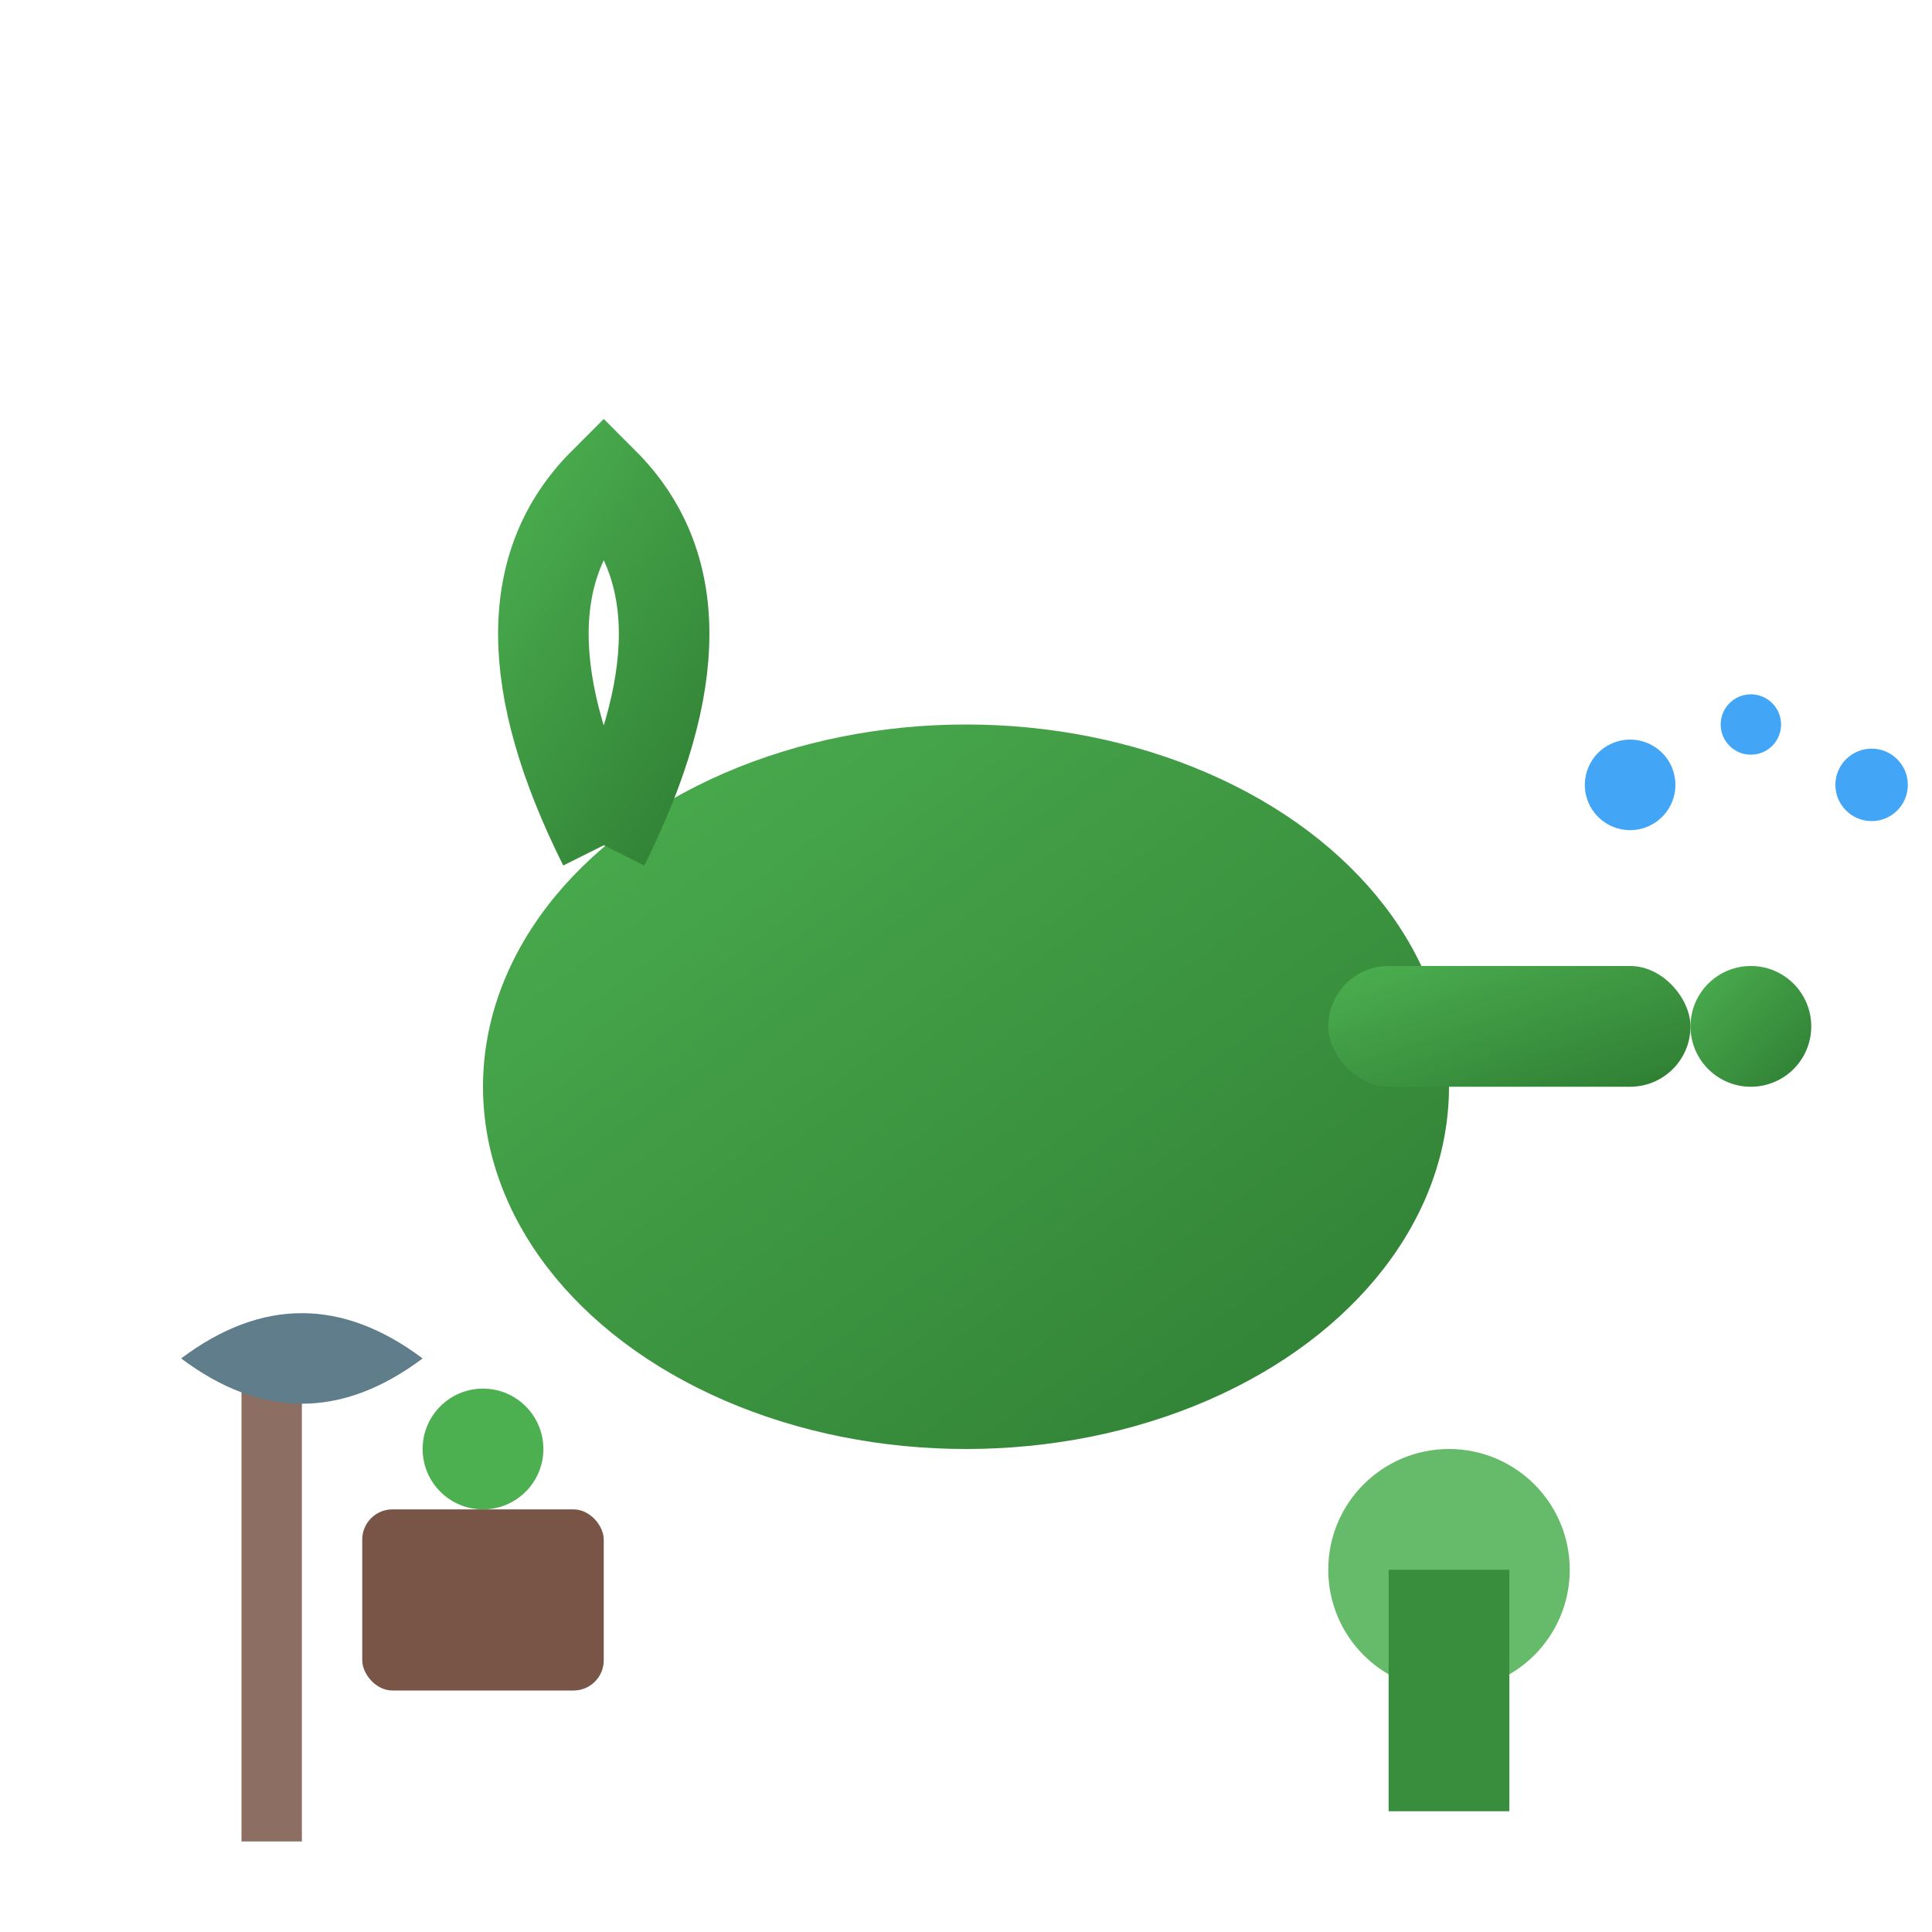 <?xml version="1.0" encoding="UTF-8"?>
<svg viewBox="0 0 64 64" xmlns="http://www.w3.org/2000/svg">
  <defs>
    <linearGradient id="maintenanceGradient" x1="0%" y1="0%" x2="100%" y2="100%">
      <stop offset="0%" style="stop-color:#4CAF50;stop-opacity:1" />
      <stop offset="100%" style="stop-color:#2E7D32;stop-opacity:1" />
    </linearGradient>
  </defs>
  
  <!-- Watering can body -->
  <ellipse cx="32" cy="36" rx="16" ry="12" fill="url(#maintenanceGradient)"/>
  
  <!-- Watering can spout -->
  <rect x="44" y="32" width="12" height="4" fill="url(#maintenanceGradient)" rx="2"/>
  <circle cx="58" cy="34" r="2" fill="url(#maintenanceGradient)"/>
  
  <!-- Handle -->
  <path d="M20,28 Q16,20 20,16 Q24,20 20,28" stroke="url(#maintenanceGradient)" stroke-width="3" fill="none"/>
  
  <!-- Water drops -->
  <circle cx="54" cy="26" r="1.5" fill="#42A5F5"/>
  <circle cx="58" cy="24" r="1" fill="#42A5F5"/>
  <circle cx="62" cy="26" r="1.2" fill="#42A5F5"/>
  
  <!-- Plants being watered -->
  <circle cx="48" cy="52" r="4" fill="#66BB6A"/>
  <rect x="46" y="52" width="4" height="8" fill="#388E3C"/>
  
  <!-- Gardening tools -->
  <rect x="8" y="45" width="2" height="16" fill="#8D6E63"/>
  <path d="M6,45 Q10,42 14,45 Q10,48 6,45" fill="#607D8B"/>
  
  <!-- Small plant pot -->
  <rect x="12" y="50" width="8" height="6" fill="#795548" rx="1"/>
  <circle cx="16" cy="48" r="2" fill="#4CAF50"/>
</svg>